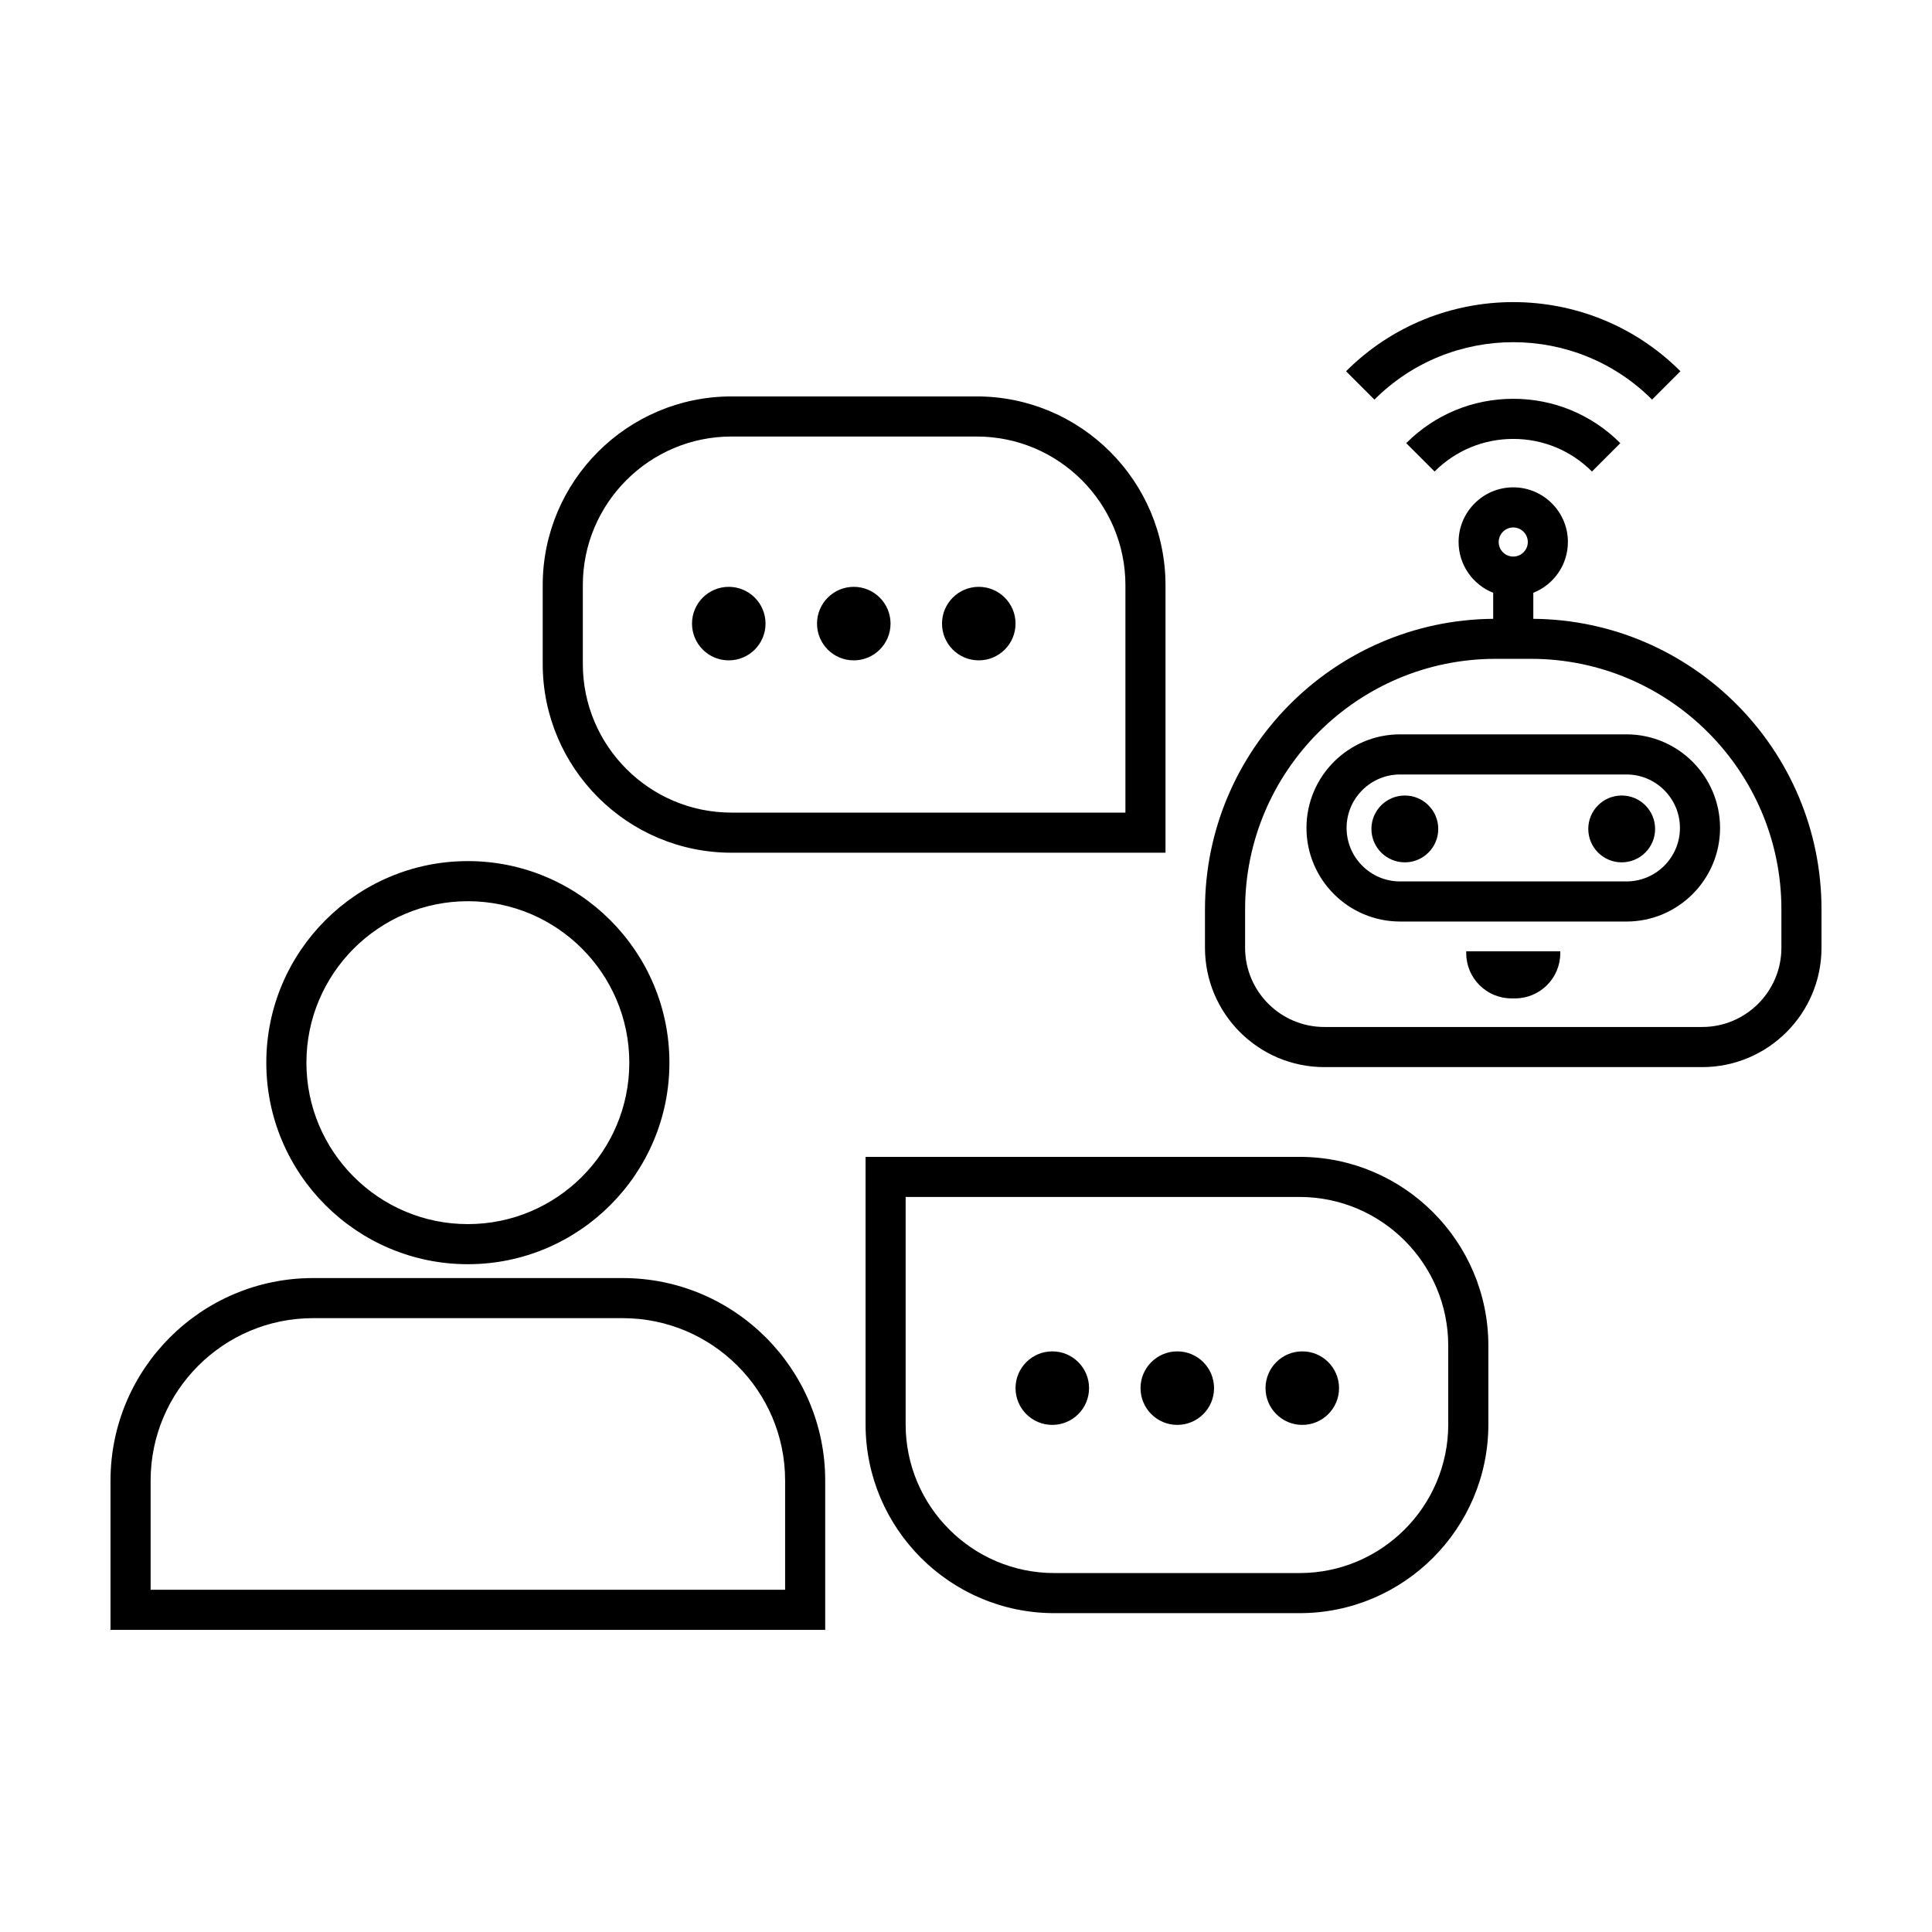 <?xml version="1.0" encoding="UTF-8"?>
<!-- Uploaded to: ICON Repo, www.iconrepo.com, Generator: ICON Repo Mixer Tools -->
<svg fill="#000000" width="800px" height="800px" version="1.1" viewBox="144 144 512 512" xmlns="http://www.w3.org/2000/svg">
 <path d="m309.03 482.7h-82.086c-29.586 0-53.656 24.066-53.656 53.656v39.578h189.4v-39.578c0-29.59-24.074-53.656-53.66-53.656zm43.027 82.605h-168.14v-28.949c0-23.723 19.301-43.031 43.031-43.031h82.086c23.723 0 43.031 19.301 43.031 43.031v28.949zm-84.07-86.277c29.453 0 53.414-23.961 53.414-53.414 0-29.453-23.961-53.414-53.414-53.414s-53.414 23.961-53.414 53.414c0 29.453 23.961 53.414 53.414 53.414zm0-96.199c23.594 0 42.785 19.195 42.785 42.789s-19.195 42.785-42.785 42.785-42.785-19.195-42.785-42.785c0.004-23.586 19.191-42.789 42.785-42.789zm240.25-132.93-7.516-7.516c24.43-24.43 64.184-24.43 88.613 0l-7.516 7.516c-20.289-20.289-53.297-20.289-73.582 0zm8.422 11.539c7.578-7.578 17.652-11.754 28.371-11.754 10.715 0 20.793 4.172 28.371 11.754l-7.516 7.516c-5.57-5.57-12.973-8.637-20.852-8.637s-15.285 3.066-20.852 8.637zm33.684 46.555v-6.898c5.359-2.125 9.168-7.352 9.168-13.461 0-7.984-6.5-14.484-14.484-14.484s-14.484 6.5-14.484 14.484c0 6.109 3.809 11.336 9.168 13.461v6.898c-42.176 0.348-76.379 34.746-76.379 76.996v10.188c0 17.434 14.184 31.617 31.617 31.617h100.15c17.434 0 31.617-14.184 31.617-31.617v-10.188c0.004-42.246-34.199-76.648-76.371-76.996zm-5.316-24.211c2.125 0 3.856 1.727 3.856 3.856 0 2.125-1.727 3.856-3.856 3.856-2.125 0-3.856-1.727-3.856-3.856 0-2.129 1.73-3.856 3.856-3.856zm71.062 111.39c0 11.574-9.418 20.988-20.988 20.988h-100.15c-11.574 0-20.988-9.418-20.988-20.988v-10.188c0-36.605 29.781-66.387 66.387-66.387h9.352c36.605 0 66.387 29.781 66.387 66.387zm-41.059-56.562h-60c-13.68 0-24.801 11.125-24.801 24.801 0 13.68 11.125 24.801 24.801 24.801l60 0.004c13.68 0 24.801-11.125 24.801-24.801 0-13.68-11.129-24.805-24.801-24.805zm0 38.977h-60c-7.812 0-14.172-6.359-14.172-14.172s6.359-14.172 14.172-14.172h60c7.812 0 14.172 6.359 14.172 14.172s-6.359 14.172-14.172 14.172zm-49.879-13.914c0 4.891-3.965 8.855-8.855 8.855-4.891 0-8.855-3.965-8.855-8.855s3.965-8.855 8.855-8.855c4.887-0.004 8.855 3.961 8.855 8.855zm57.469 0c0 4.891-3.965 8.855-8.855 8.855-4.891 0-8.855-3.965-8.855-8.855s3.965-8.855 8.855-8.855c4.891-0.004 8.855 3.961 8.855 8.855zm-50.059 32.434h24.93v0.48c0 6.625-5.371 11.996-11.996 11.996h-0.934c-6.625 0-11.996-5.371-11.996-11.996l0.004-0.48zm-194.71-26.129h115.02v-70.895c0-27.59-22.445-50.027-50.027-50.027h-64.992c-27.59 0-50.027 22.445-50.027 50.027v20.867c0 27.582 22.445 50.027 50.027 50.027zm-39.398-70.895c0-21.723 17.672-39.402 39.402-39.402h64.992c21.723 0 39.402 17.672 39.402 39.402v60.266h-104.39c-21.723 0-39.402-17.672-39.402-39.402v-20.863zm28.938 10.176c0-5.379 4.363-9.742 9.742-9.742s9.742 4.363 9.742 9.742c0 5.379-4.363 9.742-9.742 9.742-5.383 0.004-9.742-4.356-9.742-9.742zm33.129 0c0-5.379 4.363-9.742 9.742-9.742s9.742 4.363 9.742 9.742c0 5.379-4.363 9.742-9.742 9.742-5.383 0.004-9.742-4.356-9.742-9.742zm33.125 0c0-5.379 4.363-9.742 9.742-9.742s9.742 4.363 9.742 9.742c0 5.379-4.363 9.742-9.742 9.742-5.379 0.004-9.742-4.356-9.742-9.742zm94.762 141.32h-115.02v70.895c0 27.59 22.445 50.027 50.027 50.027h64.992c27.59 0 50.027-22.445 50.027-50.027v-20.867c0-27.59-22.445-50.027-50.027-50.027zm39.395 70.895c0 21.723-17.672 39.402-39.402 39.402h-64.992c-21.723 0-39.402-17.672-39.402-39.402v-60.27h104.39c21.723 0 39.402 17.672 39.402 39.402v20.867zm-95.188-9.605c0 5.379-4.363 9.742-9.742 9.742-5.379 0-9.742-4.363-9.742-9.742s4.363-9.742 9.742-9.742c5.379-0.004 9.742 4.356 9.742 9.742zm33.125 0c0 5.379-4.363 9.742-9.742 9.742-5.379 0-9.742-4.363-9.742-9.742s4.363-9.742 9.742-9.742c5.379-0.004 9.742 4.356 9.742 9.742zm33.125 0c0 5.379-4.363 9.742-9.742 9.742-5.379 0-9.742-4.363-9.742-9.742s4.363-9.742 9.742-9.742c5.387-0.004 9.742 4.356 9.742 9.742z"/>
</svg>